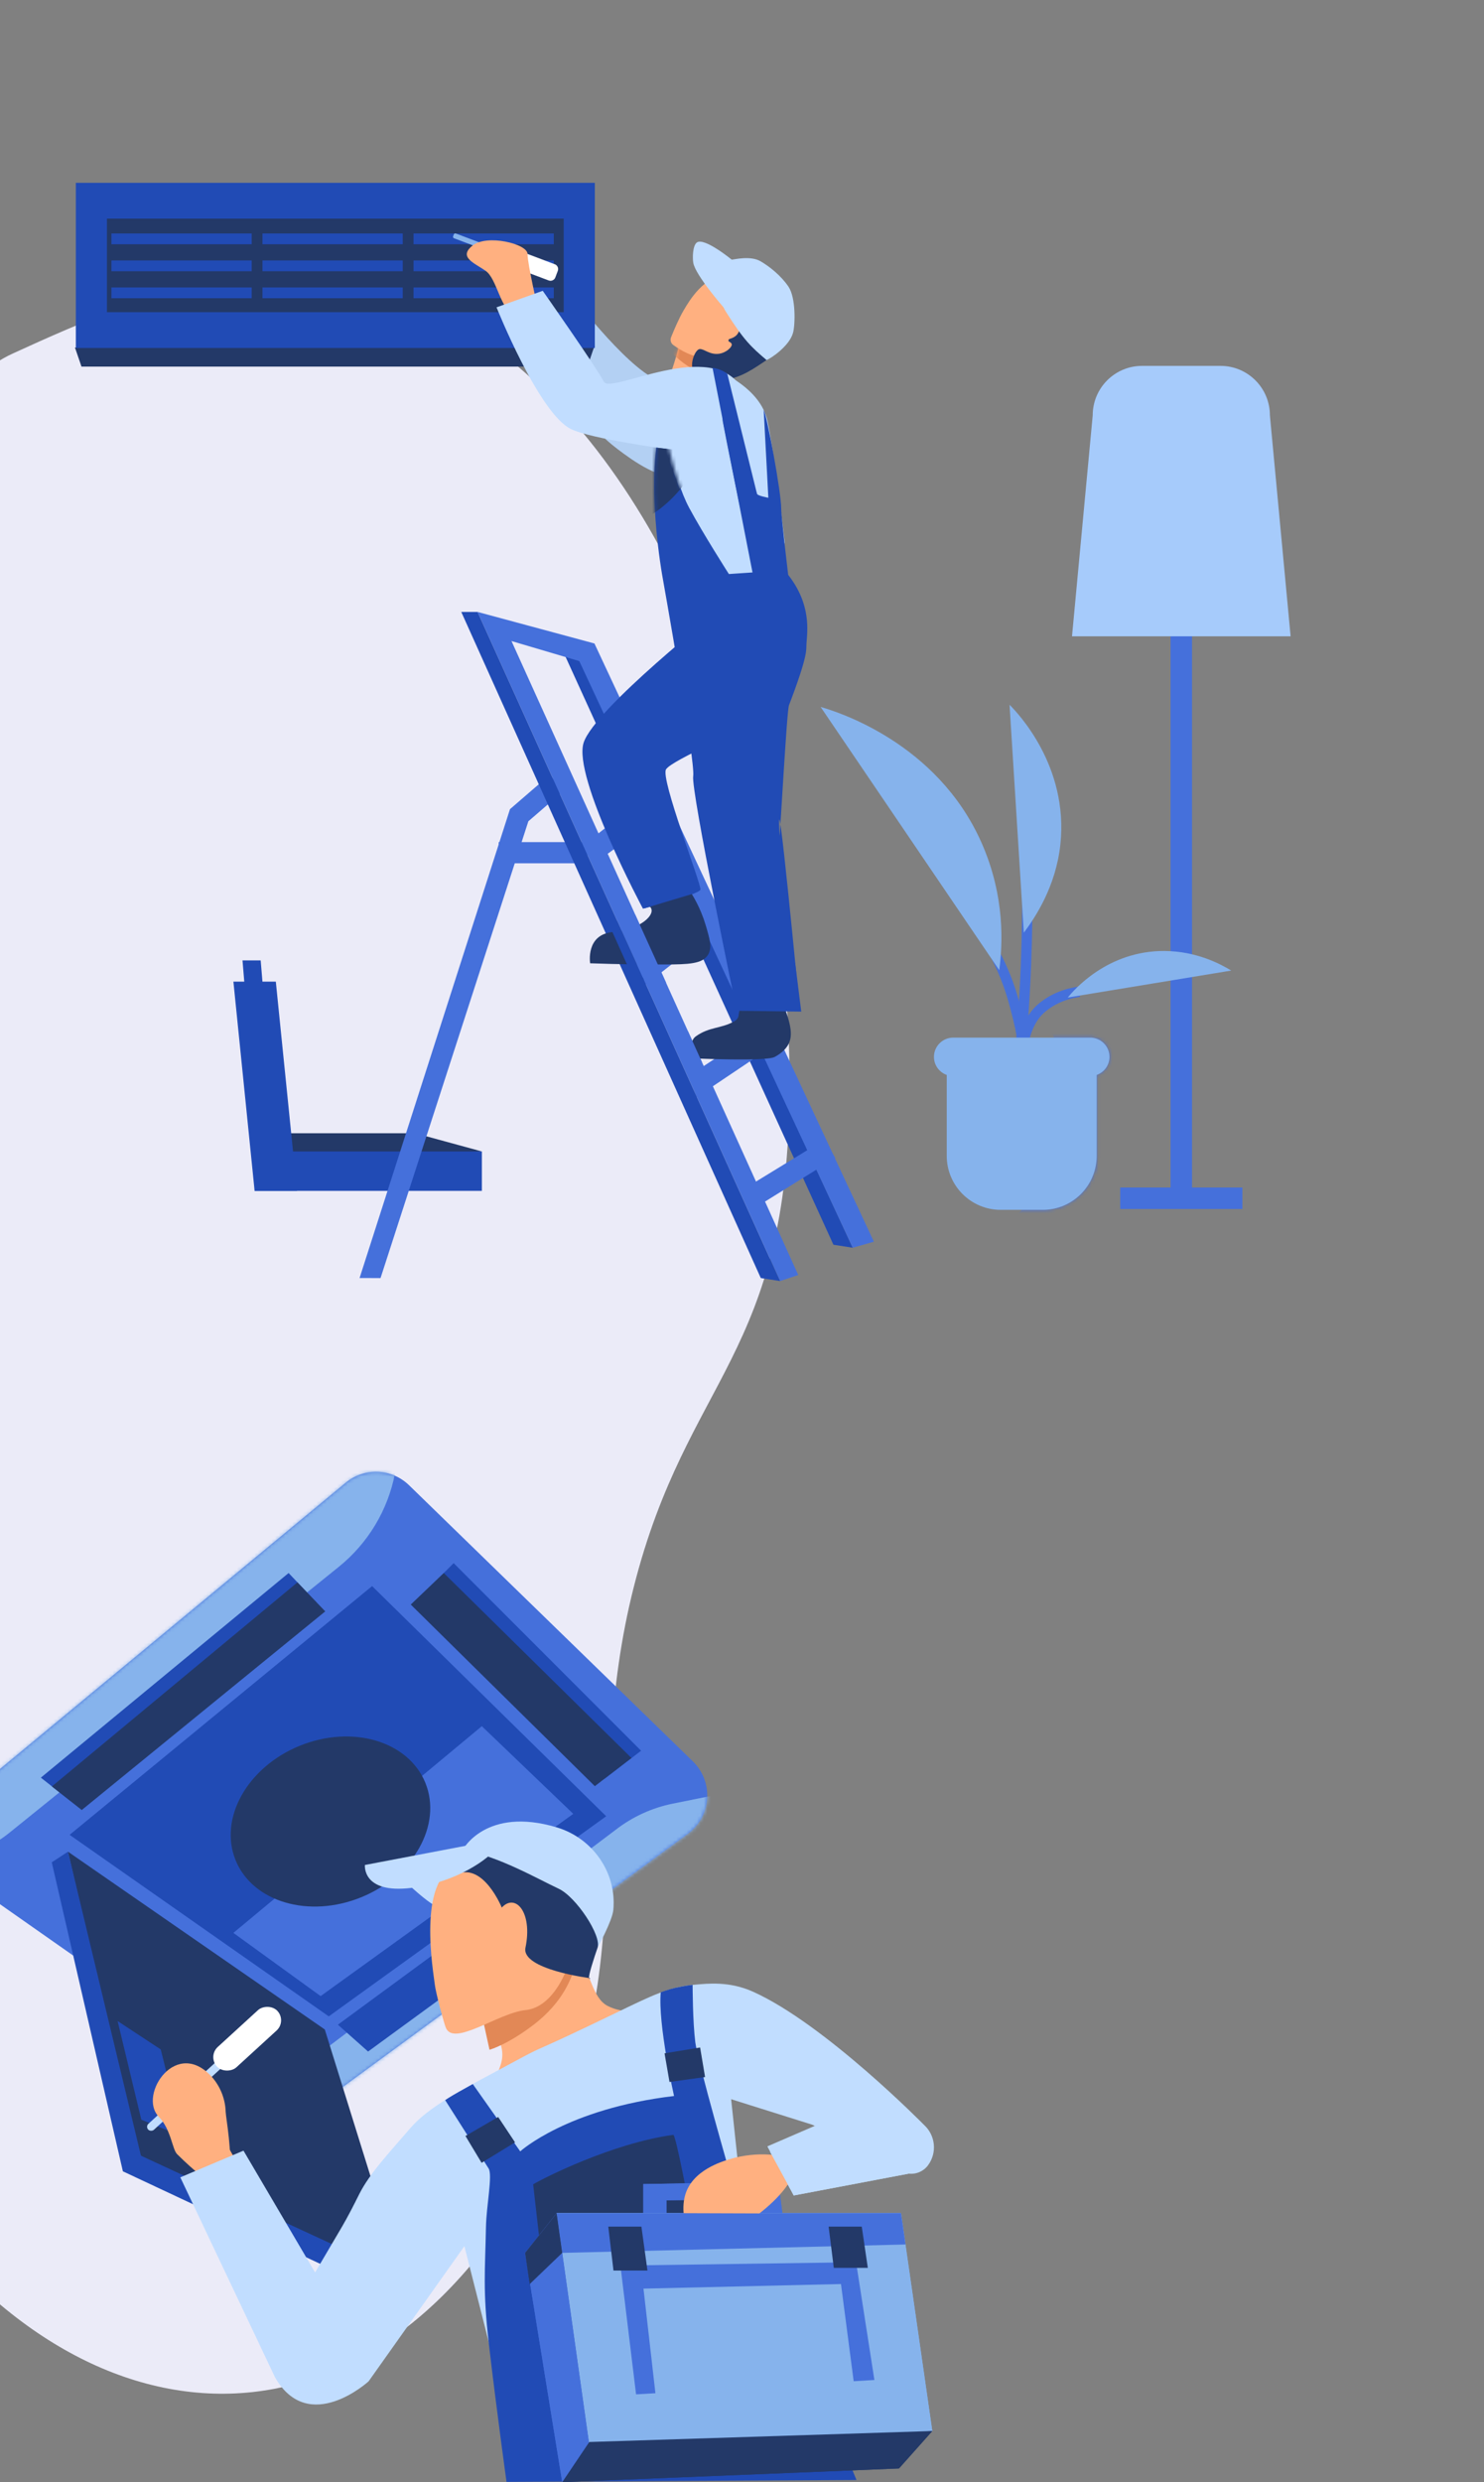 <svg xmlns="http://www.w3.org/2000/svg" width="429" height="717" viewBox="0 0 429 717" fill="none"><rect x="0" y="0" width="429" height="717" fill="#808080" stroke="none"/><g clip-path="url(#clip0_92_699)"><path fill-rule="evenodd" clip-rule="evenodd" d="M158.038 620.458C185.887 565.091 167.856 518.919 183.226 458.378C198.691 397.462 227.955 391.897 228.259 314.176C228.522 247.072 206.264 160.867 157.274 112.769C101.202 57.718 42.541 84.427 3.855 102.043C-11.926 109.229 -11.255 121.199 -30.456 142.817L-30.456 631.316C24.341 711.784 110.633 714.726 158.038 620.458Z" fill="#EBEBF8"></path><path fill-rule="evenodd" clip-rule="evenodd" d="M206.973 107.699C211.516 119.923 202.243 134.012 197.509 136.827C192.165 140.003 182.385 132.637 178.561 129.756C169.992 123.302 165.592 115.423 161.595 108.095C157.61 100.789 155.206 94.284 153.758 89.7L164.308 84.059C164.308 84.059 180.658 105.794 189.862 109.674C199.066 113.554 206.973 107.699 206.973 107.699" fill="#B3D0F3"></path><path fill-rule="evenodd" clip-rule="evenodd" d="M208.305 107.48C208.305 107.48 219.796 112.158 221.831 121.505C223.866 130.851 226.88 156.829 226.88 156.829L213.018 180.09L195.533 158.62L190.357 120.643L208.305 107.48Z" fill="#C1DDFF"></path><path fill-rule="evenodd" clip-rule="evenodd" d="M75.358 277.422H70.103L70.979 287.933H76.234L75.358 277.422Z" fill="#214BB5"></path><path fill-rule="evenodd" clip-rule="evenodd" d="M139.298 332.605L120.029 327.35H79.737L85.868 336.108L139.298 332.605Z" fill="#233968"></path><path fill-rule="evenodd" clip-rule="evenodd" d="M79.736 283.555H67.473L73.605 343.992H85.867L79.736 283.555Z" fill="#214BB5"></path><path fill-rule="evenodd" clip-rule="evenodd" d="M139.298 343.99H73.605V332.604H139.298V343.99Z" fill="#214BB5"></path><path fill-rule="evenodd" clip-rule="evenodd" d="M167.795 190.758L163.091 188.844L240.928 359.549L246.505 360.423L167.795 190.758Z" fill="#214BB5"></path><path fill-rule="evenodd" clip-rule="evenodd" d="M201.421 316.902L225.562 300.692L222.148 295.609L199.073 310.813L201.421 316.902Z" fill="#4570DB"></path><path fill-rule="evenodd" clip-rule="evenodd" d="M171.699 100.381L169.808 105.901H23.559L21.668 100.381H171.699Z" fill="#233968"></path><path fill-rule="evenodd" clip-rule="evenodd" d="M171.953 100.512H21.922V52.812H171.953V100.512Z" fill="#214BB5"></path><path fill-rule="evenodd" clip-rule="evenodd" d="M162.958 90.18H30.917V63.148H162.958V90.18Z" fill="#233968"></path><path fill-rule="evenodd" clip-rule="evenodd" d="M72.759 70.554H32.211V67.436H72.759V70.554Z" fill="#214BB5"></path><path fill-rule="evenodd" clip-rule="evenodd" d="M72.759 78.349H32.211V75.231H72.759V78.349Z" fill="#214BB5"></path><path fill-rule="evenodd" clip-rule="evenodd" d="M72.759 86.15H32.211V83.031H72.759V86.15Z" fill="#214BB5"></path><path fill-rule="evenodd" clip-rule="evenodd" d="M116.428 70.554H75.88V67.436H116.428V70.554Z" fill="#214BB5"></path><path fill-rule="evenodd" clip-rule="evenodd" d="M116.428 78.349H75.88V75.231H116.428V78.349Z" fill="#214BB5"></path><path fill-rule="evenodd" clip-rule="evenodd" d="M116.428 86.15H75.88V83.031H116.428V86.15Z" fill="#214BB5"></path><path fill-rule="evenodd" clip-rule="evenodd" d="M160.094 70.554H119.546V67.436H160.094V70.554Z" fill="#214BB5"></path><path fill-rule="evenodd" clip-rule="evenodd" d="M160.094 78.349H119.546V75.231H160.094V78.349Z" fill="#214BB5"></path><path fill-rule="evenodd" clip-rule="evenodd" d="M160.094 86.15H119.546V83.031H160.094V86.15Z" fill="#214BB5"></path><path fill-rule="evenodd" clip-rule="evenodd" d="M130.986 68.258L131.196 67.7C131.281 67.473 131.534 67.359 131.762 67.444L149.985 74.316C150.212 74.402 150.327 74.655 150.241 74.882L150.031 75.439C149.946 75.667 149.692 75.781 149.465 75.696L131.242 68.823C131.015 68.738 130.9 68.484 130.986 68.258" fill="#86B3EC"></path><path fill-rule="evenodd" clip-rule="evenodd" d="M146.589 74.885L147.303 72.991C147.594 72.22 148.454 71.831 149.225 72.122L160.381 76.328C161.151 76.619 161.541 77.48 161.25 78.25L160.535 80.144C160.245 80.915 159.385 81.304 158.613 81.014L147.459 76.807C146.688 76.516 146.299 75.656 146.589 74.885" fill="white"></path><path fill-rule="evenodd" clip-rule="evenodd" d="M225.514 370.042L230.761 368.293L147.865 185.174L167.462 190.965L246.503 360.422L252.625 358.673L171.843 185.876L138.057 176.764L225.514 370.042Z" fill="#4570DB"></path><path fill-rule="evenodd" clip-rule="evenodd" d="M186.684 284.426L209.64 266.412L205.861 261.596L182.904 279.609L186.684 284.426Z" fill="#4570DB"></path><path fill-rule="evenodd" clip-rule="evenodd" d="M171.817 249.438L192.284 234.487L191.003 226.615L168.039 244.62L171.817 249.438Z" fill="#4570DB"></path><path fill-rule="evenodd" clip-rule="evenodd" d="M206.394 116.202C205.651 113.566 205.094 111.973 205.725 107.28C205.966 105.489 206.364 103.897 206.808 102.527L196.544 98.93C196.544 98.93 193.791 110.28 191.682 112.095C191.457 112.289 192.487 112.661 192.65 112.862C194.013 114.547 206.394 116.202 206.394 116.202" fill="#FFB080"></path><mask id="mask0_92_699" style="mask-type:luminance" maskUnits="userSpaceOnUse" x="191" y="98" width="16" height="19"><path fill-rule="evenodd" clip-rule="evenodd" d="M206.799 102.525C206.355 103.895 205.958 105.487 205.717 107.278V107.278C205.085 111.971 205.642 113.565 206.385 116.201V116.201C206.385 116.201 189.564 113.909 191.673 112.094V112.094C193.782 110.278 196.536 98.928 196.536 98.928V98.928" fill="white"></path></mask><g mask="url(#mask0_92_699)"><path fill-rule="evenodd" clip-rule="evenodd" d="M191.616 97.359C192.036 96.799 194.253 97.631 198.67 99.317C204.312 101.471 205.121 102.261 205.328 103.23C205.601 104.505 204.823 106.047 203.697 106.67C201.33 107.982 197.762 105.047 196.161 103.729C193.657 101.669 190.904 98.307 191.616 97.359" fill="#E28856"></path></g><path fill-rule="evenodd" clip-rule="evenodd" d="M204.043 103.122C200.484 103.509 196.534 101.042 194.629 99.655C193.932 99.147 193.673 98.234 193.993 97.434C194.747 95.545 196.22 92.034 197.681 89.557C199.262 86.877 203.541 79.62 209.942 79.578C213.953 79.552 217.963 82.365 219.583 85.912C223.345 94.152 213.949 105.779 208.281 105.355C207.277 105.279 207.894 102.704 204.043 103.122" fill="#FFB080"></path><path fill-rule="evenodd" clip-rule="evenodd" d="M202.235 100.831C200.992 100.977 199.293 104.97 200.443 107.199C201.781 109.789 205.764 109.793 207.755 109.794C212.854 109.798 216.738 107.234 220.094 105.019C223.386 102.845 225.033 101.758 225.863 100.16C228.845 94.414 224.821 85.611 219.252 81.127C215.788 78.339 209.123 75.634 207.069 77.507C205.329 79.093 206.135 84.199 208.711 87.052C210.408 88.93 211.969 88.829 213.089 91.031C213.33 91.505 214.764 94.472 213.126 96.577C212.575 97.285 211.699 97.681 210.907 97.903C210.524 98.009 210.454 98.533 210.809 98.712C211.164 98.891 211.454 99.116 211.524 99.389C211.739 100.217 209.926 101.91 207.846 102.187C205.126 102.547 203.467 100.686 202.235 100.831" fill="#233968"></path><path fill-rule="evenodd" clip-rule="evenodd" d="M211.886 75.29C211.886 75.29 203.465 68.295 201.379 70.1C200.209 71.113 200.184 74.57 200.413 75.905C201.032 79.517 209.158 88.77 209.158 88.77L211.886 75.29Z" fill="#C1DDFF"></path><path fill-rule="evenodd" clip-rule="evenodd" d="M221.605 104.01C222.768 103.573 228.193 100.015 229.257 96.119C229.889 93.805 230.1 86.025 227.934 82.807C225.824 79.675 222.505 77.006 219.851 75.464C216.96 73.783 212.23 74.966 211.603 75.002C211.135 75.028 209.981 78.429 208.872 81.516C207.862 84.322 208.211 87.438 209.798 89.963C215.066 98.343 217.165 100.232 221.605 104.01" fill="#C1DDFF"></path><path fill-rule="evenodd" clip-rule="evenodd" d="M216.796 209.915C216.796 209.915 194.244 219.475 192.545 222.225C190.846 224.975 202.863 255.605 202.476 256.995C202.091 258.386 185.871 262.485 185.871 262.485C185.871 262.485 165.482 224.403 168.726 214.517C171.969 204.631 208.114 176.154 208.114 176.154L216.796 209.915Z" fill="#214BB5"></path><path fill-rule="evenodd" clip-rule="evenodd" d="M169.793 249.372H144.165V243.25H169.793V249.372Z" fill="#4570DB"></path><path fill-rule="evenodd" clip-rule="evenodd" d="M110.009 369.18L152.738 237.237L162.918 228.446L158.917 223.812L147.428 233.733L103.949 369.167L110.009 369.18Z" fill="#4570DB"></path><path fill-rule="evenodd" clip-rule="evenodd" d="M227.849 166.048C234.565 174.627 233.395 182.291 233.138 185.859C232.994 187.859 233.746 188.854 228.075 203.745C227.423 205.456 225.429 243.118 225.339 241.269C224.205 218.06 231.147 291.106 231.147 291.106L212.98 291.98C212.98 291.98 199.698 228.3 200.393 224.223C201.088 220.148 191.586 167.03 191.586 167.03C191.586 167.03 186.026 137.342 191.586 120.537C191.586 120.537 194.408 137.705 199.222 146.676C203.177 154.048 210.704 165.815 210.704 165.815L217.956 165.325C217.956 165.325 206.729 113.967 206.729 107.479C206.729 102.215 214.805 132.465 218.839 142.678C219.055 143.225 222.115 143.784 222.115 143.784L220.772 118.457C221.741 120.163 225.859 142.316 225.833 146.916C225.82 149.194 227.849 166.048 227.849 166.048" fill="#214BB5"></path><path fill-rule="evenodd" clip-rule="evenodd" d="M155.629 89.763C155.629 89.763 152.499 76.286 152.499 73.36C152.499 70.434 140.792 67.586 136.611 70.931C132.431 74.275 137.029 75.905 140.374 78.225C143.717 80.545 144.517 89.306 149.151 91.831C153.786 94.356 155.629 89.763 155.629 89.763" fill="#FFB080"></path><path fill-rule="evenodd" clip-rule="evenodd" d="M206.875 117.34C201.626 123.066 193.501 129.812 193.501 129.812C193.501 129.812 170.851 126.799 165.03 123.929C155.75 119.353 143.538 88.773 143.538 88.773L156.899 84.002C156.899 84.002 172.647 106.43 174.556 110.247C176.465 114.065 205.928 97.318 214.553 112.333C218.117 118.54 206.875 117.34 206.875 117.34" fill="#C1DDFF"></path><path fill-rule="evenodd" clip-rule="evenodd" d="M344.601 348.38H338.396V151.668H344.601V348.38Z" fill="#4570DB"></path><path fill-rule="evenodd" clip-rule="evenodd" d="M359.151 349.23H323.842V343.025H359.151V349.23Z" fill="#4570DB"></path><path fill-rule="evenodd" clip-rule="evenodd" d="M315.886 119.963C315.886 112.078 322.278 105.686 330.163 105.686H333.326H349.666H352.828C360.714 105.686 367.106 112.078 367.106 119.963L373.093 183.808H350.113H332.878H309.899L315.886 119.963Z" fill="#A6CBFB"></path><path fill-rule="evenodd" clip-rule="evenodd" d="M138.05 176.766H133.347L219.928 369.17L225.506 370.044L138.05 176.766Z" fill="#214BB5"></path><path fill-rule="evenodd" clip-rule="evenodd" d="M226.25 289.476C228.566 295.759 229.715 299.649 227.221 302.706C225.998 304.205 224.422 305.058 223.945 305.311C221.406 306.657 200.725 305.728 200.725 305.728C200.725 305.728 198.528 301.203 201.209 299.318C205.089 296.588 208.269 297.165 212.096 295.125C214.686 293.745 212.462 292.07 215.219 289.915C218.493 287.356 224.455 284.605 226.25 289.476" fill="#233968"></path><path fill-rule="evenodd" clip-rule="evenodd" d="M216.765 349.814L241.466 334.472L238.236 329.271L214.149 343.993L216.765 349.814Z" fill="#4570DB"></path><path fill-rule="evenodd" clip-rule="evenodd" d="M231.625 292.208L213.714 291.981L215.009 280.838L229.876 278.215L231.625 292.208Z" fill="#214BB5"></path><path fill-rule="evenodd" clip-rule="evenodd" d="M198.755 256.361C200.325 258.614 202.502 262.244 203.968 267.135C205.136 271.029 205.948 273.74 204.663 275.824C203.051 278.438 199.055 278.582 192.151 278.604C186.378 278.624 179.093 278.557 170.603 278.257C170.603 278.257 169.213 269.916 177.207 269.221C185.201 268.526 189.932 264.008 187.914 261.922C185.896 259.837 198.755 256.361 198.755 256.361" fill="#233968"></path><path fill-rule="evenodd" clip-rule="evenodd" d="M200.77 258.03L186.241 262.39L186.155 257.226L199.274 255.477L200.77 258.03Z" fill="#214BB5"></path><path fill-rule="evenodd" clip-rule="evenodd" d="M198.842 297.795L202.918 306.801L197.523 305.328L198.842 297.795Z" fill="#4570DB"></path><path fill-rule="evenodd" clip-rule="evenodd" d="M178.378 265.971L186.153 283.068L183.647 283.919L176.098 267.143L178.378 265.971Z" fill="#214BB5"></path><path fill-rule="evenodd" clip-rule="evenodd" d="M183.639 264.217L192.585 283.92L185.829 282.36L179.295 267.992L183.639 264.217Z" fill="#4570DB"></path><mask id="mask1_92_699" style="mask-type:luminance" maskUnits="userSpaceOnUse" x="190" y="107" width="37" height="74"><path fill-rule="evenodd" clip-rule="evenodd" d="M221.823 121.504C223.858 130.851 226.872 156.828 226.872 156.828V156.828L213.011 180.089L195.525 158.62L190.349 120.643L208.297 107.48C208.297 107.48 219.788 112.158 221.823 121.504" fill="white"></path></mask><g mask="url(#mask1_92_699)"><path fill-rule="evenodd" clip-rule="evenodd" d="M207.916 114.217C207.542 115.902 206.392 120.004 202.718 123.574C198.201 127.964 193.912 129.673 192.321 129.813L196.48 141.249C196.48 141.249 208.956 127.733 208.956 120.456C208.956 113.178 207.916 114.217 207.916 114.217" fill="#C1DDFF"></path></g><path d="M312.012 286.482C309.831 286.759 305.472 287.633 301.384 290.939C293.861 297.023 295.389 310.043 295.361 311.508" stroke="#4570DB" stroke-width="2.99"></path><path d="M294.186 311.507C295.286 301.279 296.127 290.405 296.586 278.939C296.947 269.885 297.041 261.189 296.929 252.885" stroke="#4570DB" stroke-width="2.99"></path><path d="M286.64 273.797C288.8 277.599 291.098 282.49 292.811 288.409C293.733 291.596 294.959 296.377 295.357 299.076" stroke="#4570DB" stroke-width="2.99"></path><path fill-rule="evenodd" clip-rule="evenodd" d="M355.931 280.357C352.657 278.352 345.774 274.77 336.707 274.7C320.018 274.571 310.25 286.235 308.671 288.141" fill="#86B3EC"></path><path fill-rule="evenodd" clip-rule="evenodd" d="M288.86 280.237C289.823 273.113 290.681 258.984 283.677 243.281C270.787 214.376 241.835 205.532 237.229 204.207" fill="#86B3EC"></path><path fill-rule="evenodd" clip-rule="evenodd" d="M295.971 269.406C299.126 265.228 305.229 256.189 306.537 243.906C308.947 221.3 294.218 205.961 291.846 203.572" fill="#86B3EC"></path><mask id="mask2_92_699" style="mask-type:luminance" maskUnits="userSpaceOnUse" x="269" y="299" width="52" height="51"><path fill-rule="evenodd" clip-rule="evenodd" d="M315.162 299.725C318.237 299.725 320.729 302.217 320.729 305.291V305.291C320.729 307.707 319.18 309.743 317.029 310.513V310.513V333.884C317.029 342.494 310.048 349.475 301.438 349.475V349.475H289.276C280.666 349.475 273.686 342.494 273.686 333.884V333.884V310.513C271.535 309.743 269.986 307.707 269.986 305.291V305.291C269.986 302.217 272.478 299.725 275.552 299.725V299.725H315.162Z" fill="white"></path></mask><g mask="url(#mask2_92_699)"><path fill-rule="evenodd" clip-rule="evenodd" d="M303.627 297.817C304.192 298.599 305.218 300.248 305.477 302.574C305.851 305.927 304.379 308.424 303.892 309.181L304.206 334.614C304.258 338.865 302.505 342.939 299.382 345.823L293.056 351.665L323.646 349.476L321.863 296.76L303.627 297.817Z" fill="#4570DB"></path></g><path fill-rule="evenodd" clip-rule="evenodd" d="M269.99 305.291C269.99 302.217 272.482 299.725 275.556 299.725H315.166C318.24 299.725 320.732 302.217 320.732 305.291C320.732 307.707 319.184 309.743 317.033 310.513V333.884C317.033 342.494 310.053 349.474 301.442 349.474H289.281C280.67 349.474 273.69 342.494 273.69 333.884V310.513C271.539 309.743 269.99 307.707 269.99 305.291" fill="#86B3EC"></path><path fill-rule="evenodd" clip-rule="evenodd" d="M218.842 142.68L210.252 107.982C208.904 106.959 207.472 106.448 205.986 106.271L218.312 169.324L218.842 142.68Z" fill="#214BB5"></path><mask id="mask3_92_699" style="mask-type:luminance" maskUnits="userSpaceOnUse" x="189" y="106" width="45" height="186"><path fill-rule="evenodd" clip-rule="evenodd" d="M218.842 142.681C219.059 143.228 222.119 143.788 222.119 143.788V143.788L220.776 118.461C221.744 120.167 225.863 142.32 225.836 146.92V146.92C225.823 149.197 227.853 166.052 227.853 166.052V166.052C234.569 174.63 233.399 182.295 233.142 185.862V185.862C232.998 187.863 233.75 188.857 228.079 203.748V203.748C227.56 205.111 226.189 229.279 225.607 238.127V238.127C226.927 246.665 231.151 291.109 231.151 291.109V291.109L212.984 291.983C212.984 291.983 199.702 228.303 200.397 224.227V224.227C201.092 220.151 191.589 167.034 191.589 167.034V167.034C191.589 167.034 186.03 137.345 191.589 120.541V120.541C191.589 120.541 194.412 137.708 199.226 146.68V146.68C203.181 154.052 210.707 165.819 210.707 165.819V165.819L217.959 165.328C217.959 165.328 206.733 113.97 206.733 107.483V107.483C206.733 107.068 206.783 106.873 206.878 106.873V106.873C207.984 106.872 215.128 133.276 218.842 142.681V142.681Z" fill="white"></path></mask><g mask="url(#mask3_92_699)"><path fill-rule="evenodd" clip-rule="evenodd" d="M197.519 140.214C196.036 142.169 193.81 144.685 190.657 147.076C187.687 149.328 184.844 150.75 182.652 151.65L184.938 128.777L195.231 129.921L197.519 140.214Z" fill="#233968"></path></g><path d="M140.488 583.532C140.666 586.395 144.177 587.105 145.052 591.755C145.977 596.632 142.712 599.057 143.913 600.661C146.236 603.787 159.859 596.4 174.732 588.329C177.309 586.931 183.022 583.786 182.499 581.933C182.137 580.655 179.185 581.245 175.643 579.418C171.177 577.113 170.654 569.391 167.934 567.359C160.346 561.637 140.037 576.408 140.488 583.532Z" fill="#FFB080"></path><path d="M166.332 567.959C165.193 570.902 163.285 578.009 154.071 585.012C148.993 588.875 144.41 591.185 141.511 592.096L138.997 580.639L166.332 567.959Z" fill="#E28856"></path><path d="M200.299 508.79L118.249 429.018C113.226 424.138 105.334 423.822 99.936 428.286L-11.699 520.653C-14.997 523.387 -16.829 527.504 -16.654 531.784C-16.478 536.063 -14.316 540.016 -10.806 542.472L87.488 611.363L198.847 529.702C202.104 527.313 204.143 523.612 204.423 519.583C204.702 515.554 203.194 511.606 200.299 508.79Z" fill="#4570DB"></path><mask id="mask4_92_699" style="mask-type:luminance" maskUnits="userSpaceOnUse" x="-17" y="425" width="222" height="187"><path d="M200.299 508.79L118.249 429.018C113.226 424.138 105.334 423.822 99.936 428.286L-11.699 520.653C-14.997 523.387 -16.829 527.504 -16.654 531.784C-16.478 536.063 -14.316 540.016 -10.806 542.472L87.488 611.363L198.847 529.702C202.104 527.313 204.143 523.612 204.423 519.583C204.702 515.554 203.194 511.606 200.299 508.79Z" fill="white"></path></mask><g mask="url(#mask4_92_699)"><path d="M208.114 518.248L194.478 520.999C188.475 522.211 182.833 524.792 177.992 528.543L70.703 609.453L91.454 618.314L199.837 534.872L208.114 518.248Z" fill="#86B3EC"></path><path d="M-26.977 539.942L-13.373 537.052C-7.335 535.757 -1.694 533.036 3.077 529.115L97.963 452.569C106.384 445.776 112.13 436.223 114.185 425.601L115.775 417.369L108.383 418.155L-18.737 522.465L-26.977 539.942Z" fill="#86B3EC"></path></g><path d="M175.237 524.638L107.569 458.158L20.124 530.006L95.041 582.448L175.237 524.638V524.638Z" fill="#214BB5"></path><path d="M106.406 592.603L170.816 545.58L163.304 536.66L97.678 584.849L106.406 592.603V592.603Z" fill="#214BB5"></path><path d="M92.686 576.59L165.722 523.944L139.285 498.619L67.469 558.331L92.686 576.59V576.59Z" fill="#4570DB"></path><path d="M115.776 542.221C115.776 542.221 125.316 551.476 127.094 550.806C128.871 550.136 131.002 545.58 131.002 545.58L127.697 537.92L115.776 542.221Z" fill="#C1DDFF"></path><path d="M148.399 555.28C148.399 555.28 150.23 565.026 154.205 553.757C158.18 542.488 151.177 546.142 151.177 546.142L148.399 555.28Z" fill="#FFB080"></path><path d="M35.523 627.204L102.569 658.621L102.6 645.088L39.784 622.246L35.523 627.204V627.204Z" fill="#214BB5"></path><path d="M132.26 538.988C120.339 542.373 125.395 570.315 125.672 573.058C125.926 575.572 128.325 584.349 128.87 585.702C131.139 591.343 144.1 581.41 151.903 580.637C157.598 580.075 162.082 574.291 164.655 566.586C165.821 563.093 169.966 570.235 166.754 564.111C164.249 559.337 156.133 544.388 140.487 539.443C135.954 538.014 133.832 538.541 132.26 538.988Z" fill="#FFB080"></path><path d="M93.891 586.228L19.65 534.873L39.784 622.246L116.121 657.54L93.891 586.228V586.228Z" fill="#233968"></path><path d="M40.85 612.286L52.785 617.159L46.456 591.982L33.999 583.795L40.85 612.286V612.286Z" fill="#214BB5"></path><rect width="2.345" height="32.404" rx="1.172" transform="matrix(0.675 0.738 0.738 -0.675 42.038 614.268)" fill="#C1DDFF"></rect><path d="M51.203 622.249C49.77 620.828 49.479 615.134 45.88 611.413C39.783 605.115 51.203 587.982 61.664 600.426C63.874 603.149 65.13 606.523 65.237 610.028C65.353 612.137 67.144 621.23 66.434 629.551C66.104 633.593 61.642 632.562 51.203 622.249Z" fill="#FFB080"></path><path d="M135.192 645.8C127.505 656.399 114.45 680.701 101.198 688.366C97.91 690.264 93.31 692.622 88.861 691.108C84.739 689.701 74.618 675.172 67.011 658.61C62.992 649.91 59.642 638.399 55.524 622.981L65.569 619.082C65.756 621.248 86.289 652.692 91.604 659.584C91.604 659.584 106.004 638.216 115.589 623.95C122.931 613.034 135.192 645.8 135.192 645.8Z" fill="#FFB080"></path><path d="M235.722 614.025L211.358 606.374L214.453 635.407L146.165 695.745L134.252 648.819L106.56 687.866C106.56 687.866 89.284 703.641 79.538 686.776L52.127 628.948L70.39 621.234L91.088 656.413L98.82 643.285C100.606 640.221 102.236 637.032 103.809 633.87C106.877 627.697 112.974 621.333 118.334 615.053C124.096 608.299 133.104 603.886 150.542 594.507C157.938 590.532 153.097 593.506 177.953 581.487C188.614 576.333 193.46 573.894 201.156 573.264C204.457 573.005 210.764 572.206 217.682 575.319C238.501 584.676 267.176 613.847 267.176 613.847C270.444 616.86 270.928 621.847 268.301 625.433V625.433C267.013 627.189 264.883 628.122 262.718 627.876L229.452 634.187L221.858 620.019L235.722 614.025Z" fill="#C1DDFF"></path><path d="M170.636 571.425C170.636 571.425 150.6 568.897 151.904 562.608C154.026 552.389 149.014 546.757 145.052 551.018C145.052 551.018 139.876 538.226 132.261 541.272C124.645 544.318 127.696 537.922 127.696 537.922C127.696 537.922 144.141 525.416 159.671 531.83C175.201 538.244 177.738 548.28 173.271 561.072C168.805 573.864 170.636 571.425 170.636 571.425Z" fill="#233968"></path><path d="M121.777 460.89L174.736 513.848L185.331 505.71L131.144 451.523L121.777 460.89V460.89Z" fill="#214BB5"></path><path d="M118.741 463.49L171.954 515.949L182.549 507.816L128.29 454.379L118.741 463.49V463.49Z" fill="#233968"></path><path d="M20.446 520.299L91.449 462.843L83.432 454.379L11.812 513.488L20.446 520.299V520.299Z" fill="#214BB5"></path><path d="M23.63 522.84L94.021 465.46L85.986 457.076L14.996 516.029L23.63 522.84V522.84Z" fill="#233968"></path><path d="M160.928 527.842C171.317 530.942 178.325 540.911 177.302 551.702C176.999 554.891 172.738 562.605 172.738 562.605C173.979 559.206 166.583 547.959 161.518 545.579C154.751 542.398 144.773 536.538 133.826 534.261C133.813 534.261 140.481 521.746 160.928 527.842Z" fill="#C1DDFF"></path><ellipse cx="23.61" cy="29.613" rx="23.61" ry="29.613" transform="matrix(-0.378 -0.926 -0.926 0.378 131.881 536.83)" fill="#233968"></ellipse><path d="M19.648 534.873L14.963 537.946L35.522 627.204L41.578 626.167L19.648 534.873V534.873Z" fill="#214BB5"></path><path d="M136.848 532.744L105.489 538.716C105.489 538.716 104.596 547.077 118.852 545.34C133.109 543.602 141.296 536.094 141.296 536.094L136.848 532.744Z" fill="#C1DDFF"></path><path d="M191.013 575.493C190.144 584.531 194.851 605.446 194.851 605.446C163.939 609.108 150.388 621.436 150.388 621.436C150.388 621.436 141.246 608.473 136.675 601.991C136.675 601.991 134.936 602.95 132.505 604.321C130.074 605.691 128.685 606.635 128.685 606.635C131.184 610.56 137.229 620.057 141.249 626.385C142.455 628.283 140.597 637.082 140.481 643.357C140.244 655.841 139.525 661.375 141.298 676.82C143.398 695.034 146.426 716.911 146.426 716.911L247.6 716.37L211.337 628.962C211.337 628.962 201.734 595.758 201.002 589.943C200.238 583.893 200.238 574.017 200.222 573.33C200.23 573.33 197.647 573.631 195.21 574.202C193.055 574.708 191.013 575.493 191.013 575.493Z" fill="#214BB5"></path><path d="M199.622 639.293C199.622 639.293 195.392 616.568 194.637 616.67C176.874 619.096 156.869 629.288 154.126 630.963L155.958 646.993L199.622 639.293Z" fill="#233968"></path><path d="M193.543 601.392L203.825 599.972L202.391 591.432L192.109 593.12L193.543 601.392V601.392Z" fill="#233968"></path><path d="M139.221 624.746L148.887 618.833L144.009 611.508L134.554 616.993L139.221 624.746V624.746Z" fill="#233968"></path><path d="M262.731 627.863L229.451 634.17L221.876 620.002L237.96 613.062L211.175 601.748" fill="#C1DDFF"></path><path d="M218.375 639.291H199.643L204.458 643.181L217.576 644.289L218.375 639.291V639.291Z" fill="#4570DB"></path><path d="M225.011 630.221L226.735 643.794L219.991 644.022L218.865 635.143L192.674 635.589V644.947L185.961 645.17V630.882L225.011 630.221V630.221Z" fill="#4570DB"></path><path d="M260.456 639.293H160.917L170.917 710.22L269.514 702.221L260.456 639.293V639.293Z" fill="#86B3EC"></path><path d="M160.914 639.293L151.798 650.758L162.531 716.991L170.914 710.22L160.914 639.293V639.293Z" fill="#4570DB"></path><path d="M162.534 716.993L259.876 713.036L269.514 702.223L170.35 705.394L162.534 716.993V716.993Z" fill="#233968"></path><path d="M260.457 639.293L261.761 648.338L162.534 650.758L160.918 639.293H260.457V639.293Z" fill="#4570DB"></path><path d="M162.531 650.758L153.147 659.763L151.798 650.758L160.914 639.293L162.531 650.758V650.758Z" fill="#233968"></path><path d="M183.879 691.632L252.774 687.474L247.477 653.457L179.355 654.435L183.879 691.632V691.632Z" fill="#4570DB"></path><path d="M190.222 697.883L247.562 693.778L243.114 659.762L186.019 661.088L190.222 697.883V697.883Z" fill="#86B3EC"></path><path d="M241.038 655.087H250.869L249.123 643.184H239.542L241.038 655.087V655.087Z" fill="#233968"></path><path d="M177.344 655.864H187.17L185.424 643.184H175.843L177.344 655.864V655.864Z" fill="#233968"></path><path d="M225.011 630.221L226.735 643.794L219.991 644.022L218.865 635.143L192.674 635.589V644.947L185.961 645.17V630.882L225.011 630.221V630.221Z" fill="#4570DB"></path><path d="M260.456 639.293H160.917L170.917 710.22L269.514 702.221L260.456 639.293V639.293Z" fill="#86B3EC"></path><path d="M160.914 639.293L151.798 650.758L162.531 716.991L170.914 710.22L160.914 639.293V639.293Z" fill="#4570DB"></path><path d="M162.534 716.993L259.876 713.036L269.514 702.223L170.35 705.394L162.534 716.993V716.993Z" fill="#233968"></path><path d="M260.457 639.293L261.761 648.338L162.534 650.758L160.918 639.293H260.457V639.293Z" fill="#4570DB"></path><path d="M162.531 650.758L153.147 659.763L151.798 650.758L160.914 639.293L162.531 650.758V650.758Z" fill="#233968"></path><path d="M183.879 691.632L252.774 687.474L247.477 653.457L179.355 654.435L183.879 691.632V691.632Z" fill="#4570DB"></path><path d="M190.222 697.883L247.562 693.778L243.114 659.762L186.019 661.088L190.222 697.883V697.883Z" fill="#86B3EC"></path><path d="M241.038 655.087H250.869L249.123 643.184H239.542L241.038 655.087V655.087Z" fill="#233968"></path><path d="M177.344 655.864H187.17L185.424 643.184H175.843L177.344 655.864V655.864Z" fill="#233968"></path><path d="M211.498 623.533C208.689 624.35 199.934 626.892 197.991 634.346C197.009 638.125 197.603 643.824 200.872 645.731C208.845 650.376 231.78 631.952 229.319 625.427C227.899 621.679 217.961 621.652 211.498 623.533Z" fill="#FFB080"></path><path d="M222.525 639.376L196.674 639.291L193.971 645.097C199.684 650.806 209.202 645.097 216.817 645.097L222.525 639.376Z" fill="#4570DB"></path><path d="M222.601 621.559L228.444 632.278L232.767 627.843L231.052 621.559H222.601V621.559Z" fill="#C1DDFF"></path><rect width="7.973" height="23.73" rx="3.986" transform="matrix(0.675 0.738 0.738 -0.675 60.011 593.969)" fill="white"></rect></g><defs><clipPath id="clip0_92_699"><rect width="429" height="717" fill="white"></rect></clipPath></defs></svg>